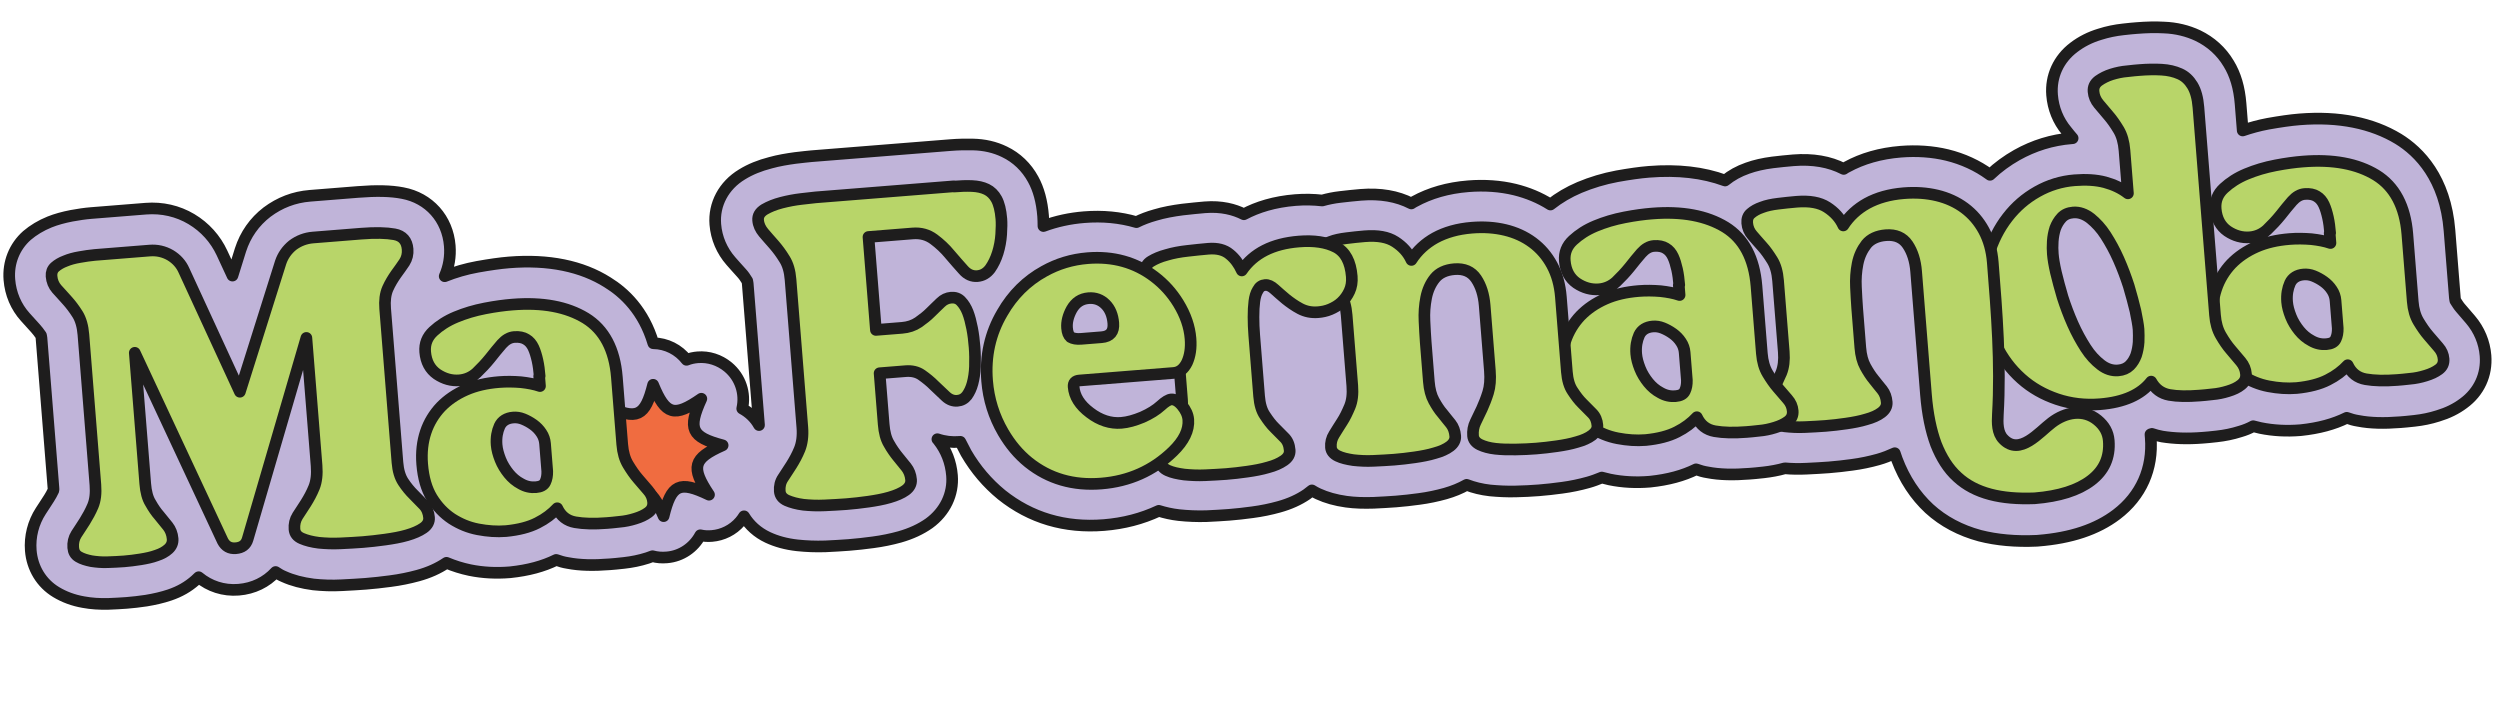 <svg width="644" height="181" viewBox="0 0 644 181" fill="none" xmlns="http://www.w3.org/2000/svg">
<path d="M636.385 82.312L633.855 79.373C633.392 78.867 632.975 78.175 632.492 77.429C632.483 77.309 632.403 77.074 632.375 76.714L630.989 59.371C629.915 45.929 623.21 39.097 617.812 35.784C611.022 31.676 602.489 29.942 592.407 30.747C590.007 30.939 587.321 31.335 584.224 31.884C581.963 32.307 579.776 32.904 577.719 33.612L577.168 26.711C576.842 22.63 575.844 19.207 574.109 16.387C572.225 13.216 569.493 10.777 566.164 9.17C563.529 7.932 560.572 7.202 557.422 7.091C555.238 6.963 552.828 7.035 550.428 7.227C549.588 7.294 548.448 7.385 546.952 7.565C544.917 7.788 542.896 8.191 540.894 8.834C538.416 9.575 536.153 10.723 534.218 12.206C530.288 15.177 528.228 19.629 528.617 24.49C528.89 27.91 530.174 31.129 532.374 33.732C532.847 34.358 533.38 34.98 533.913 35.602C533.793 35.611 533.733 35.616 533.613 35.626C528.632 36.023 523.918 37.487 519.525 39.952C517.04 41.358 514.7 43.055 512.623 45.033L512.558 44.977C509.352 42.637 505.653 40.939 501.587 39.935C497.831 39.028 493.762 38.749 489.621 39.08C484.401 39.497 479.737 40.836 475.745 43.027C475.454 43.171 475.224 43.31 474.938 43.514C471.285 41.632 466.938 40.892 461.957 41.29C460.157 41.433 458.422 41.632 456.626 41.836C454.235 42.148 452.099 42.621 450.162 43.319C447.929 44.101 446.021 45.16 444.377 46.499C438.715 44.415 432.193 43.667 424.752 44.262C422.351 44.454 419.666 44.849 416.569 45.399C413.177 46.032 409.934 47.016 406.895 48.285C404.092 49.475 401.612 50.942 399.396 52.689C396.598 50.92 393.537 49.654 390.211 48.833C386.454 47.925 382.386 47.646 378.245 47.977C372.964 48.399 368.36 49.733 364.368 51.924C364.078 52.068 363.847 52.207 363.562 52.411C359.909 50.529 355.562 49.789 350.581 50.187C348.841 50.326 347.045 50.53 345.25 50.734C343.574 50.928 342.088 51.228 340.612 51.648C338.418 51.4 336.119 51.343 333.718 51.534C328.258 51.971 323.898 53.345 320.423 55.193C317.967 53.94 314.636 53.059 310.375 53.399C308.635 53.538 306.779 53.747 304.624 53.979C302.173 54.296 299.792 54.728 297.61 55.385C295.778 55.894 294.196 56.503 292.744 57.223C288.539 55.989 284.036 55.564 279.295 55.942C275.635 56.235 272.072 57.002 268.789 58.231C268.777 57.326 268.765 56.421 268.702 55.641C268.4 51.861 267.546 48.728 266.135 46.184C264.436 43.058 261.885 40.605 258.745 39.104C256.295 37.911 253.587 37.282 250.563 37.221C248.748 37.185 246.818 37.218 244.838 37.377L209.073 40.234C208.113 40.311 206.797 40.476 204.882 40.69C202.791 40.977 200.585 41.335 198.458 41.927C195.736 42.628 193.278 43.609 191.149 44.927C186.425 47.78 183.853 52.636 184.266 57.797C184.549 61.337 185.957 64.607 188.283 67.259C189.144 68.217 190.011 69.235 191.002 70.303C191.53 70.865 192.008 71.552 192.495 72.358C192.504 72.478 192.584 72.713 192.608 73.013L195.522 109.499C194.534 107.706 193.029 106.256 191.197 105.255C192.091 101.318 190.735 97.199 187.564 94.553C185.301 92.681 182.514 91.817 179.754 92.037C178.794 92.114 177.783 92.315 176.847 92.692C174.826 90.075 171.677 88.455 168.293 88.423C165.812 80.046 160.788 75.374 156.533 72.755C149.853 68.518 141.26 66.788 131.179 67.594C128.778 67.785 126.092 68.181 122.996 68.731C120.019 69.27 117.187 70.1 114.554 71.156C115.627 68.715 116.081 66.082 115.86 63.322C115.304 56.361 110.528 51.005 103.723 49.737C100.656 49.137 96.906 49.074 92.226 49.448L79.864 50.435C75.723 50.766 72.034 52.208 68.786 54.642C65.543 57.135 63.212 60.462 61.954 64.367L59.886 70.994L57.186 65.171C55.509 61.56 52.79 58.517 49.302 56.44C45.815 54.363 41.754 53.419 37.553 53.755L23.511 54.877C21.891 55.006 20.22 55.26 18.434 55.584C16.353 55.992 14.461 56.505 12.764 57.185C10.541 58.087 8.583 59.27 6.943 60.669C3.729 63.523 2.065 67.642 2.415 72.022C2.707 75.683 4.121 79.012 6.506 81.66C7.303 82.563 8.23 83.576 9.156 84.589C9.619 85.095 10.092 85.722 10.569 86.409C10.579 86.528 10.653 86.704 10.678 87.004L13.77 125.709C13.794 126.01 13.808 126.19 13.758 126.314C13.395 127.068 13.028 127.762 12.651 128.335C11.902 129.543 11.143 130.63 10.5 131.648C8.565 134.641 7.643 138.217 7.93 141.817C8.29 146.318 10.656 150.236 14.463 152.528C16.493 153.755 18.86 154.653 21.493 155.107C23.516 155.489 25.701 155.617 27.871 155.564C29.556 155.49 31.121 155.425 32.621 155.305C34.181 155.181 35.917 154.982 37.647 154.723C39.793 154.37 41.809 153.907 43.691 153.273C46.279 152.402 48.473 151.14 50.334 149.482C50.614 149.218 50.895 148.954 51.176 148.69C53.958 151.004 57.558 152.226 61.459 151.914C65.299 151.608 68.61 149.954 70.998 147.348C71.637 147.78 72.335 148.207 73.084 148.51C75.34 149.537 77.868 150.181 80.736 150.556C83.05 150.794 85.474 150.902 88.059 150.756C90.225 150.643 92.27 150.54 94.19 150.387C96.17 150.229 98.326 149.996 100.537 149.699C103.047 149.377 105.424 148.885 107.611 148.288C110.448 147.518 112.896 146.416 115.016 144.979C116.953 145.79 118.935 146.417 121.024 146.854C124.401 147.551 127.855 147.697 131.215 147.429C131.275 147.424 131.396 147.414 131.456 147.41C136.067 146.921 139.91 145.889 143.28 144.231C144.214 144.579 145.203 144.862 146.242 145.021C149.309 145.621 152.879 145.698 157.139 145.358C157.979 145.291 159.12 145.2 160.735 145.01C162.771 144.787 164.792 144.384 166.794 143.741C167.264 143.583 167.675 143.429 168.085 143.276C169.259 143.605 170.473 143.689 171.734 143.588L171.794 143.583C175.514 143.286 178.716 141.037 180.397 137.883C181.381 138.107 182.351 138.15 183.371 138.069C186.131 137.848 188.806 136.547 190.683 134.344C191.069 133.89 191.396 133.442 191.662 132.998C193.054 135.302 195.138 137.189 197.773 138.428C199.969 139.46 202.501 140.164 205.365 140.479C207.619 140.721 210.043 140.83 212.633 140.743C214.798 140.631 216.783 140.533 218.644 140.384C220.624 140.226 222.779 139.993 224.87 139.705C227.261 139.394 229.637 138.902 231.764 138.309C234.717 137.469 237.22 136.303 239.335 134.806C243.445 131.82 245.62 127.298 245.237 122.497C244.963 119.077 243.749 115.973 241.668 113.361C241.603 113.306 241.534 113.191 241.469 113.136C243.332 113.772 245.221 113.983 247.201 113.825C247.261 113.82 247.321 113.816 247.381 113.811C247.883 114.797 248.384 115.784 248.881 116.711C251.331 120.923 254.394 124.483 257.948 127.4L258.013 127.455C265.497 133.44 274.341 136.055 284.363 135.255C289.464 134.847 294.137 133.628 298.504 131.589C300.052 132.069 301.775 132.475 303.664 132.686C305.918 132.929 308.343 133.037 310.812 132.961C312.918 132.853 314.843 132.759 316.583 132.62C318.503 132.467 320.539 132.244 322.629 131.956C325.02 131.644 327.337 131.157 329.463 130.565C332.241 129.799 334.629 128.703 336.634 127.335C337.09 126.996 337.546 126.658 337.942 126.324C338.451 126.646 339.019 126.963 339.584 127.22C341.715 128.197 344.062 128.855 346.811 129.239C349.009 129.547 351.369 129.6 353.899 129.519C355.944 129.416 357.869 129.322 359.609 129.183C361.53 129.03 363.565 128.807 365.596 128.524C367.927 128.217 370.183 127.735 372.31 127.142C374.376 126.554 376.189 125.805 377.807 124.891C379.614 125.592 381.647 126.094 383.841 126.341C385.91 126.539 388.154 126.661 390.444 126.599C392.554 126.551 394.539 126.453 396.4 126.304C398.32 126.151 400.295 125.933 402.386 125.645C404.717 125.338 406.973 124.856 409.1 124.263C410.341 123.922 411.512 123.467 412.624 123.015C413.303 123.203 413.978 123.33 414.657 123.517C418.034 124.214 421.488 124.361 424.849 124.092C424.909 124.087 425.029 124.078 425.089 124.073C429.7 123.584 433.543 122.552 436.913 120.894C437.847 121.242 438.836 121.525 439.875 121.684C442.942 122.284 446.512 122.362 450.772 122.021C451.613 121.954 452.753 121.863 454.368 121.674C456.164 121.47 458.009 121.141 459.781 120.637C461.545 120.798 463.42 120.83 465.405 120.731C467.51 120.624 469.375 120.535 471.115 120.396C473.036 120.243 475.071 120.02 477.102 119.737C479.433 119.43 481.689 118.947 483.816 118.355C485.352 117.93 486.814 117.33 488.096 116.745C488.259 117.275 488.482 117.801 488.645 118.331C490.563 123.432 493.378 127.676 496.966 131.013C500.614 134.345 505.025 136.65 510.025 138.002C514.341 139.107 519.269 139.558 524.684 139.307C524.804 139.297 524.924 139.288 525.044 139.278C533.505 138.602 540.152 136.38 545.22 132.533C551.54 127.74 554.664 120.727 554.026 112.746C554.002 112.446 553.983 112.206 553.959 111.906C554.074 111.836 554.19 111.767 554.31 111.757C555.178 112.05 556.042 112.283 556.962 112.451C559.96 112.936 563.414 113.083 567.434 112.762C568.395 112.685 569.595 112.589 571.03 112.414C573.066 112.191 575.087 111.788 577.089 111.145C578.27 110.809 579.381 110.358 580.423 109.792C581.037 109.924 581.657 110.116 582.271 110.248C585.648 110.944 589.102 111.091 592.463 110.823C592.523 110.818 592.643 110.808 592.703 110.804C597.314 110.314 601.157 109.283 604.527 107.624C605.461 107.973 606.45 108.256 607.489 108.414C610.557 109.015 614.126 109.092 618.387 108.752C619.227 108.685 620.367 108.593 621.983 108.404C624.018 108.181 626.039 107.778 628.041 107.135C630.518 106.394 632.727 105.311 634.606 103.893C638.601 100.977 640.661 96.525 640.268 91.604C639.994 88.183 638.651 84.969 636.385 82.312Z" fill="#C0B4D9" stroke="#1E1D1D" stroke-width="3" stroke-linecap="round" stroke-linejoin="round"/>
<path d="M152.91 117.371C160.556 114.043 161.159 111.76 156.424 104.65C164.085 108.326 166.178 107.313 168.241 99.116C171.464 106.951 173.686 107.559 180.667 102.713C177.121 110.485 178.074 112.583 186.155 114.715C178.515 118.104 177.907 120.326 182.642 127.437C174.981 123.761 172.948 124.769 170.945 132.961C167.602 125.136 165.379 124.528 158.399 129.374C161.945 121.602 160.992 119.504 152.91 117.371Z" fill="#F06C40"/>
<path d="M152.91 117.371C160.556 114.043 161.159 111.76 156.424 104.65C164.085 108.326 166.178 107.313 168.241 99.116C171.464 106.951 173.686 107.559 180.667 102.713C177.121 110.485 178.074 112.583 186.155 114.715C178.515 118.104 177.907 120.326 182.642 127.437C174.981 123.761 172.948 124.769 170.945 132.961C167.602 125.136 165.379 124.528 158.399 129.374C161.945 121.602 160.992 119.504 152.91 117.371Z" stroke="#1E1D1D" stroke-width="3" stroke-miterlimit="10" stroke-linecap="round" stroke-linejoin="round"/>
<path d="M139.012 96.861C138.902 95.481 138.732 94.106 138.451 92.86C138.17 91.614 137.839 90.493 137.403 89.562C136.966 88.63 136.363 87.893 135.54 87.415C134.777 86.933 133.733 86.714 132.473 86.815C131.272 86.911 130.235 87.537 129.237 88.644C128.298 89.745 127.249 90.977 126.209 92.328C125.165 93.619 123.996 94.86 122.762 96.046C121.523 97.171 120.006 97.836 118.326 97.97C116.346 98.128 114.433 97.617 112.582 96.376C110.792 95.13 109.733 93.221 109.527 90.641C109.36 88.541 110.065 86.793 111.64 85.339C113.215 83.885 115.109 82.646 117.447 81.674C119.785 80.702 122.262 79.961 124.939 79.445C127.615 78.929 129.946 78.622 131.986 78.459C139.787 77.836 146.043 79.028 150.867 81.964C155.631 84.905 158.333 90.003 158.904 97.144L160.289 114.487C160.457 116.587 160.956 118.299 161.791 119.681C162.627 121.064 163.447 122.267 164.379 123.34C165.31 124.413 166.111 125.375 166.908 126.278C167.705 127.181 168.146 128.172 168.238 129.312C168.329 130.452 167.916 131.331 167.004 132.008C166.091 132.684 164.985 133.196 163.628 133.606C162.332 134.011 160.966 134.302 159.586 134.412C158.211 134.582 157.131 134.668 156.291 134.736C153.05 134.994 150.326 134.91 148.182 134.538C146.039 134.166 144.493 132.96 143.545 130.922C142.21 132.358 140.561 133.637 138.413 134.714C136.324 135.787 133.602 136.488 130.367 136.807C127.966 136.998 125.597 136.825 123.144 136.357C120.691 135.889 118.504 134.976 116.404 133.634C114.364 132.287 112.651 130.492 111.263 128.247C109.871 125.943 109.041 123.11 108.758 119.57C108.514 116.509 108.838 113.766 109.667 111.284C110.495 108.802 111.832 106.642 113.558 104.813C115.344 102.979 117.464 101.542 119.973 100.436C122.481 99.329 125.328 98.679 128.568 98.42C130.429 98.272 132.303 98.303 134.188 98.454C136.077 98.666 137.67 98.961 139.098 99.451L138.892 96.871L139.012 96.861ZM138.039 125.504C139.3 125.404 140.111 124.976 140.469 124.163C140.831 123.409 140.999 122.49 140.973 121.405L140.403 114.264C140.326 113.304 140.009 112.363 139.462 111.561C138.91 110.699 138.188 109.972 137.355 109.374C136.522 108.776 135.639 108.303 134.765 107.95C133.891 107.597 133.037 107.484 132.197 107.551C130.516 107.686 129.309 108.446 128.689 109.764C128.075 111.142 127.779 112.736 127.928 114.596C128.024 115.796 128.365 117.037 128.895 118.384C129.425 119.73 130.186 120.938 131.057 122.016C131.928 123.094 132.965 123.977 134.163 124.606C135.43 125.35 136.719 125.61 138.039 125.504Z" fill="#B8D569" stroke="#1E1D1D" stroke-width="3" stroke-miterlimit="10" stroke-linecap="round" stroke-linejoin="round"/>
<path d="M600.241 60.015C600.13 58.635 599.96 57.259 599.679 56.014C599.399 54.768 599.068 53.647 598.631 52.715C598.194 51.784 597.592 51.047 596.768 50.569C596.005 50.087 594.961 49.868 593.701 49.969C592.501 50.065 591.464 50.691 590.465 51.797C589.526 52.899 588.477 54.13 587.438 55.482C586.393 56.773 585.224 58.014 583.99 59.199C582.752 60.325 581.235 60.99 579.554 61.124C577.574 61.282 575.661 60.771 573.811 59.529C572.02 58.284 570.962 56.375 570.756 53.795C570.588 51.694 571.294 49.947 572.868 48.493C574.443 47.038 576.337 45.8 578.675 44.828C581.013 43.856 583.491 43.115 586.167 42.599C588.843 42.083 591.174 41.776 593.215 41.613C601.016 40.99 607.271 42.181 612.095 45.117C616.859 48.058 619.562 53.157 620.132 60.298L621.518 77.641C621.685 79.741 622.184 81.452 623.02 82.835C623.855 84.218 624.676 85.421 625.607 86.493C626.538 87.567 627.34 88.529 628.136 89.432C628.933 90.334 629.375 91.326 629.466 92.466C629.557 93.606 629.144 94.485 628.232 95.161C627.32 95.838 626.213 96.349 624.857 96.76C623.56 97.165 622.195 97.455 620.814 97.566C619.439 97.736 618.359 97.822 617.519 97.889C614.278 98.148 611.554 98.064 609.41 97.692C607.267 97.319 605.721 96.114 604.773 94.076C603.439 95.511 601.789 96.791 599.641 97.868C597.553 98.941 594.831 99.641 591.595 99.96C589.195 100.152 586.825 99.979 584.372 99.511C581.919 99.042 579.733 98.13 577.633 96.788C575.592 95.441 573.879 93.645 572.492 91.401C571.1 89.097 570.27 86.264 569.987 82.724C569.742 79.663 570.067 76.92 570.895 74.438C571.723 71.956 573.061 69.796 574.787 67.967C576.573 66.133 578.692 64.696 581.201 63.589C583.709 62.483 586.556 61.833 589.797 61.574C591.657 61.425 593.532 61.457 595.416 61.608C597.305 61.82 598.899 62.115 600.327 62.605L600.121 60.025L600.241 60.015ZM599.268 88.658C600.528 88.557 601.339 88.13 601.697 87.317C602.06 86.563 602.228 85.644 602.201 84.559L601.631 77.418C601.554 76.457 601.237 75.516 600.69 74.715C600.138 73.853 599.416 73.126 598.583 72.528C597.75 71.93 596.867 71.457 595.993 71.104C595.119 70.751 594.265 70.638 593.425 70.705C591.745 70.84 590.537 71.6 589.918 72.918C589.303 74.296 589.008 75.889 589.156 77.75C589.252 78.95 589.593 80.191 590.123 81.538C590.654 82.884 591.414 84.092 592.285 85.17C593.157 86.247 594.194 87.131 595.391 87.76C596.659 88.504 597.947 88.763 599.268 88.658Z" fill="#B8D569" stroke="#1E1D1D" stroke-width="3" stroke-miterlimit="10" stroke-linecap="round" stroke-linejoin="round"/>
<path d="M540.957 104.127C537.117 104.434 533.399 104.006 529.923 102.834C526.448 101.662 523.349 99.917 520.683 97.533C518.016 95.149 515.856 92.302 514.193 88.872C512.47 85.447 511.503 81.659 511.163 77.398C510.822 73.138 511.176 69.244 512.273 65.593C513.37 61.943 514.991 58.794 517.125 56.026C519.259 53.259 521.802 51.063 524.807 49.373C527.812 47.684 530.995 46.705 534.416 46.432C537.356 46.197 539.965 46.351 542.248 46.953C544.471 47.561 546.477 48.488 548.153 49.803L547.27 38.762C547.098 36.601 546.594 34.83 545.759 33.447C544.924 32.064 544.103 30.862 543.172 29.789C542.24 28.716 541.439 27.753 540.637 26.79C539.836 25.828 539.389 24.776 539.293 23.576C539.202 22.436 539.615 21.558 540.583 20.816C541.555 20.134 542.657 19.563 543.953 19.158C545.249 18.752 546.615 18.462 547.995 18.352C549.371 18.181 550.391 18.1 551.171 18.038C553.151 17.879 555.081 17.846 556.841 17.947C558.6 18.048 560.139 18.408 561.516 19.023C562.894 19.637 563.94 20.641 564.776 22.024C565.611 23.406 566.119 25.238 566.311 27.638L570.587 81.166C570.755 83.266 571.254 84.978 572.094 86.421C572.934 87.863 573.755 89.066 574.686 90.139C575.617 91.212 576.419 92.175 577.221 93.137C578.022 94.1 578.469 95.151 578.564 96.352C578.655 97.492 578.243 98.37 577.335 99.107C576.428 99.844 575.321 100.355 573.965 100.765C572.669 101.171 571.303 101.461 569.923 101.571C568.547 101.742 567.467 101.828 566.627 101.895C563.506 102.144 560.907 102.11 558.823 101.733C556.74 101.356 555.199 100.211 554.141 98.303C551.51 101.653 547.138 103.633 540.957 104.127ZM528.807 65.42C528.902 66.62 529.147 68.171 529.61 70.187C530.068 72.144 530.661 74.27 531.328 76.572C532.05 78.809 532.897 81.097 533.929 83.43C534.961 85.763 536.089 87.787 537.263 89.626C538.436 91.465 539.756 92.869 541.172 93.964C542.588 95.058 544.076 95.543 545.637 95.419C546.897 95.318 547.888 94.877 548.616 94.154C549.343 93.432 549.876 92.544 550.275 91.485C550.613 90.431 550.827 89.327 550.911 88.113C550.935 86.903 550.969 85.813 550.892 84.853C550.796 83.653 550.492 82.107 550.089 80.086C549.63 78.13 549.038 76.003 548.371 73.701C547.648 71.464 546.801 69.176 545.77 66.843C544.738 64.51 543.61 62.486 542.436 60.647C541.263 58.809 539.943 57.404 538.522 56.249C537.106 55.155 535.613 54.61 534.052 54.734C532.792 54.835 531.801 55.276 531.078 56.059C530.356 56.841 529.823 57.73 529.424 58.788C529.086 59.842 528.872 60.946 528.788 62.16C528.704 63.375 528.73 64.46 528.807 65.42Z" fill="#B8D569" stroke="#1E1D1D" stroke-width="3" stroke-miterlimit="10" stroke-linecap="round" stroke-linejoin="round"/>
<path d="M462.811 51.971C466.171 51.702 468.744 52.161 470.655 53.397C472.565 54.634 473.955 56.153 474.833 58.076C476.336 55.721 478.417 53.804 480.962 52.393C483.566 50.977 486.694 50.063 490.415 49.765C493.475 49.521 496.329 49.716 498.977 50.35C501.624 50.984 504.005 52.062 506.06 53.588C508.114 55.115 509.777 57.036 511.054 59.41C512.331 61.784 513.091 64.501 513.341 67.622C514.381 80.644 515.421 93.665 514.652 106.711C514.529 108.955 514.49 111.495 516.07 113.12C520.289 117.554 525.285 111.297 528.533 108.863C532.061 106.166 536.699 105.252 540.318 108.224C542.063 109.655 543.047 111.388 543.215 113.488C543.56 117.809 542.019 121.193 538.66 123.756C535.302 126.319 530.412 127.857 524.111 128.361C519.776 128.526 516.008 128.223 512.676 127.342C509.345 126.461 506.51 124.996 504.228 122.883C501.885 120.776 500.085 117.9 498.722 114.446C497.414 110.927 496.529 106.649 496.127 101.608L493.595 69.924C493.375 67.163 492.648 64.866 491.414 63.032C490.181 61.198 488.304 60.382 485.783 60.583C483.563 60.761 481.875 61.56 480.776 62.916C479.681 64.332 478.906 65.964 478.519 67.927C478.132 69.891 477.991 71.895 478.094 73.94C478.201 76.045 478.285 77.85 478.41 79.41L479.22 89.552C479.378 91.532 479.812 93.189 480.518 94.461C481.224 95.733 481.915 96.825 482.716 97.788C483.458 98.755 484.19 99.603 484.862 100.455C485.534 101.307 485.92 102.363 486.021 103.624C486.102 104.644 485.629 105.527 484.662 106.269C483.695 107.01 482.353 107.6 480.757 108.03C479.165 108.519 477.439 108.838 475.588 109.107C473.738 109.376 471.942 109.58 470.262 109.714C468.642 109.843 466.837 109.927 464.972 110.016C463.047 110.109 461.347 110.003 459.763 109.828C458.174 109.592 456.82 109.278 455.752 108.759C454.684 108.241 454.082 107.504 454.005 106.544C453.909 105.343 454.183 104.234 454.826 103.217C455.47 102.199 456.108 101.121 456.862 99.974C457.616 98.827 458.235 97.509 458.845 96.071C459.45 94.574 459.671 92.805 459.499 90.644L458.032 72.282C457.859 70.121 457.355 68.35 456.525 67.027C455.695 65.704 454.874 64.502 453.947 63.489C453.021 62.476 452.219 61.513 451.423 60.611C450.626 59.708 450.179 58.657 450.084 57.456C450.002 56.436 450.295 55.567 451.032 54.965C451.709 54.367 452.691 53.806 453.867 53.41C455.038 52.954 456.464 52.659 458.02 52.474C459.575 52.289 461.19 52.1 462.811 51.971Z" fill="#B8D569" stroke="#1E1D1D" stroke-width="3" stroke-miterlimit="10" stroke-linecap="round" stroke-linejoin="round"/>
<path d="M432.576 73.409C432.466 72.029 432.296 70.653 432.015 69.408C431.734 68.162 431.403 67.041 430.966 66.109C430.53 65.178 429.927 64.441 429.104 63.963C428.341 63.481 427.296 63.262 426.036 63.363C424.836 63.459 423.799 64.085 422.8 65.192C421.862 66.293 420.813 67.525 419.773 68.876C418.729 70.167 417.56 71.408 416.326 72.594C415.087 73.719 413.57 74.384 411.89 74.518C409.91 74.676 407.997 74.165 406.146 72.924C404.356 71.678 403.297 69.769 403.091 67.189C402.923 65.088 403.629 63.341 405.204 61.887C406.779 60.432 408.673 59.194 411.011 58.222C413.349 57.25 415.826 56.509 418.502 55.993C421.179 55.477 423.51 55.17 425.55 55.007C433.351 54.384 439.606 55.575 444.431 58.511C449.195 61.452 451.897 66.551 452.468 73.692L453.853 91.035C454.021 93.135 454.52 94.847 455.355 96.229C456.19 97.612 457.011 98.814 457.942 99.888C458.873 100.961 459.675 101.923 460.472 102.826C461.269 103.728 461.71 104.72 461.801 105.86C461.892 107 461.479 107.879 460.567 108.555C459.655 109.232 458.548 109.743 457.192 110.154C455.896 110.559 454.53 110.849 453.15 110.96C451.775 111.13 450.694 111.216 449.854 111.283C446.614 111.542 443.889 111.458 441.746 111.086C439.602 110.713 438.057 109.508 437.109 107.47C435.774 108.906 434.125 110.185 431.977 111.262C429.888 112.335 427.166 113.036 423.93 113.354C421.53 113.546 419.161 113.373 416.708 112.905C414.255 112.436 412.068 111.524 409.968 110.182C407.928 108.835 406.214 107.04 404.827 104.795C403.435 102.491 402.605 99.658 402.322 96.118C402.078 93.057 402.402 90.314 403.23 87.832C404.059 85.35 405.396 83.19 407.122 81.361C408.908 79.527 411.028 78.09 413.536 76.983C416.045 75.877 418.892 75.227 422.132 74.968C423.992 74.82 425.867 74.851 427.751 75.002C429.64 75.214 431.234 75.509 432.662 75.999L432.456 73.419L432.576 73.409ZM431.603 102.052C432.863 101.951 433.675 101.524 434.032 100.711C434.395 99.957 434.563 99.038 434.537 97.953L433.966 90.812C433.89 89.852 433.573 88.91 433.026 88.109C432.474 87.247 431.751 86.52 430.918 85.922C430.086 85.324 429.202 84.851 428.329 84.498C427.455 84.145 426.6 84.032 425.76 84.099C424.08 84.234 422.873 84.994 422.253 86.312C421.639 87.69 421.343 89.284 421.492 91.144C421.588 92.344 421.928 93.585 422.459 94.932C422.989 96.278 423.75 97.486 424.621 98.564C425.492 99.641 426.529 100.525 427.727 101.154C428.994 101.898 430.283 102.158 431.603 102.052Z" fill="#B8D569" stroke="#1E1D1D" stroke-width="3" stroke-miterlimit="10" stroke-linecap="round" stroke-linejoin="round"/>
<path d="M351.554 60.858C354.915 60.59 357.488 61.048 359.398 62.285C361.309 63.521 362.698 65.041 363.577 66.963C365.08 64.609 367.161 62.691 369.706 61.28C372.31 59.864 375.438 58.95 379.158 58.653C382.219 58.408 385.073 58.603 387.72 59.237C390.368 59.871 392.749 60.949 394.803 62.476C396.858 64.003 398.521 65.923 399.798 68.297C401.074 70.671 401.835 73.389 402.084 76.509L403.623 95.772C403.791 97.872 404.285 99.524 405.106 100.726C405.932 101.989 406.743 103.072 407.66 103.965C408.576 104.858 409.368 105.7 410.156 106.483C410.943 107.266 411.389 108.317 411.49 109.577C411.567 110.537 411.089 111.361 410.121 112.102C409.154 112.844 407.812 113.434 406.216 113.864C404.624 114.353 402.899 114.672 401.048 114.941C399.197 115.209 397.402 115.413 395.721 115.547C394.101 115.677 392.296 115.761 390.426 115.789C388.496 115.823 386.802 115.777 385.218 115.601C383.633 115.426 382.275 115.051 381.207 114.533C380.139 114.014 379.531 113.217 379.455 112.257C379.354 110.997 379.563 109.833 380.082 108.765C380.6 107.697 381.114 106.569 381.738 105.311C382.302 104.058 382.857 102.685 383.337 101.137C383.818 99.589 383.969 97.704 383.792 95.484L382.449 78.682C382.229 75.921 381.502 73.624 380.268 71.79C379.035 69.956 377.158 69.14 374.637 69.341C372.417 69.518 370.729 70.317 369.63 71.674C368.53 73.03 367.76 74.722 367.373 76.685C366.986 78.649 366.845 80.653 366.948 82.698C367.055 84.803 367.139 86.608 367.264 88.168L368.074 98.31C368.232 100.29 368.666 101.946 369.372 103.219C370.077 104.491 370.769 105.583 371.565 106.486C372.307 107.453 373.039 108.301 373.711 109.153C374.383 110.005 374.769 111.061 374.87 112.321C374.952 113.342 374.479 114.225 373.511 114.966C372.544 115.708 371.202 116.298 369.606 116.728C368.014 117.217 366.288 117.536 364.438 117.805C362.587 118.074 360.791 118.277 359.111 118.412C357.491 118.541 355.686 118.625 353.821 118.714C351.896 118.807 350.196 118.701 348.612 118.526C347.023 118.29 345.669 117.976 344.601 117.457C343.533 116.939 342.931 116.202 342.854 115.241C342.758 114.041 343.032 112.932 343.675 111.915C344.319 110.897 344.957 109.819 345.711 108.672C346.465 107.525 347.085 106.207 347.694 104.769C348.304 103.332 348.52 101.503 348.348 99.342L346.895 81.16C346.723 78.999 346.219 77.228 345.388 75.905C344.558 74.582 343.737 73.38 342.811 72.367C341.885 71.354 341.083 70.391 340.286 69.488C339.489 68.586 339.043 67.534 338.947 66.334C338.866 65.314 339.158 64.445 339.895 63.843C340.572 63.245 341.554 62.684 342.73 62.288C343.902 61.832 345.328 61.537 346.883 61.352C348.319 61.177 349.874 60.992 351.554 60.858Z" fill="#B8D569" stroke="#1E1D1D" stroke-width="3" stroke-miterlimit="10" stroke-linecap="round" stroke-linejoin="round"/>
<path d="M34.721 90.88L37.415 124.605C37.583 126.705 38.017 128.361 38.778 129.569C39.484 130.841 40.235 131.929 41.032 132.831C41.833 133.794 42.57 134.701 43.242 135.553C43.914 136.406 44.365 137.517 44.466 138.777C44.547 139.797 44.194 140.671 43.407 141.398C42.62 142.126 41.578 142.692 40.342 143.093C39.11 143.553 37.684 143.848 36.194 144.088C34.703 144.328 33.268 144.503 31.947 144.609C30.627 144.714 29.242 144.764 27.737 144.824C26.232 144.884 24.833 144.754 23.549 144.555C22.26 144.296 21.146 143.962 20.258 143.429C19.37 142.896 18.947 142.144 18.861 141.064C18.761 139.804 19.029 138.635 19.673 137.617C20.316 136.6 21.075 135.513 21.824 134.305C22.573 133.098 23.312 131.771 23.922 130.333C24.532 128.895 24.748 127.066 24.576 124.906L21.484 86.2C21.311 84.04 20.807 82.268 19.977 80.946C19.146 79.623 18.201 78.37 17.274 77.357C16.343 76.284 15.422 75.331 14.625 74.428C13.828 73.525 13.377 72.414 13.276 71.154C13.2 70.194 13.497 69.385 14.174 68.787C14.851 68.19 15.773 67.633 16.829 67.247C17.881 66.8 19.122 66.46 20.492 66.229C21.863 65.999 23.173 65.773 24.434 65.673L38.536 64.546C40.456 64.393 42.239 64.794 43.886 65.749C45.472 66.71 46.663 68.004 47.402 69.696L61.793 100.916L72.296 67.587C72.882 65.849 73.912 64.377 75.386 63.173C76.924 62.023 78.682 61.339 80.662 61.181L93.024 60.193C96.684 59.901 99.529 59.976 101.612 60.353C103.696 60.73 104.826 62.029 104.999 64.189C105.099 65.449 104.825 66.558 104.182 67.576C103.534 68.533 102.775 69.621 102.012 70.648C101.253 71.735 100.504 72.942 99.889 74.32C99.275 75.698 99.054 77.467 99.217 79.507L102.381 119.113C102.549 121.213 103.043 122.865 103.868 124.127C104.694 125.39 105.63 126.523 106.547 127.416C107.468 128.369 108.385 129.262 109.177 130.105C109.969 130.947 110.42 132.059 110.521 133.319C110.603 134.339 110.134 135.283 109.047 136.034C107.96 136.785 106.558 137.38 104.846 137.879C103.135 138.378 101.229 138.712 99.198 138.995C97.167 139.278 95.252 139.491 93.452 139.635C91.651 139.779 89.726 139.872 87.741 139.97C85.696 140.073 83.817 139.982 82.112 139.816C80.344 139.595 78.925 139.225 77.737 138.716C76.549 138.207 75.942 137.41 75.855 136.33C75.754 135.07 76.023 133.901 76.667 132.883C77.31 131.866 78.069 130.778 78.818 129.571C79.567 128.364 80.306 127.036 80.912 125.539C81.517 124.041 81.728 122.152 81.551 119.932L78.924 87.047L63.798 138.863C63.373 140.347 62.346 141.093 60.725 141.223C59.165 141.347 58.087 140.709 57.377 139.376L34.721 90.88Z" fill="#B8D569" stroke="#1E1D1D" stroke-width="3" stroke-miterlimit="10" stroke-linecap="round" stroke-linejoin="round"/>
<path d="M311.288 64.075C313.568 63.893 315.417 64.349 316.777 65.509C318.134 66.608 319.153 68.037 319.888 69.669C322.918 65.26 327.79 62.757 334.631 62.211C338.472 61.904 341.65 62.374 344.105 63.628C346.561 64.881 347.912 67.43 348.214 71.211C348.329 72.651 348.125 73.875 347.611 75.003C347.097 76.131 346.389 77.094 345.546 77.886C344.704 78.678 343.722 79.24 342.671 79.686C341.619 80.132 340.549 80.338 339.529 80.42C337.848 80.554 336.315 80.254 334.927 79.519C333.54 78.785 332.323 77.916 331.226 77.037C330.125 76.098 329.152 75.27 328.305 74.492C327.458 73.715 326.644 73.357 325.924 73.414C325.084 73.481 324.453 73.894 324.035 74.713C323.552 75.476 323.269 76.465 323.12 77.624C322.971 78.784 322.897 80.118 322.901 81.688C322.901 83.198 322.966 84.763 323.09 86.323L324.346 102.045C324.514 104.146 325.008 105.797 325.829 107C326.655 108.262 327.466 109.345 328.383 110.238C329.3 111.131 330.092 111.974 330.879 112.756C331.666 113.539 332.112 114.59 332.223 115.97C332.304 116.991 331.831 117.874 330.744 118.625C329.656 119.376 328.315 119.967 326.658 120.401C325.007 120.895 323.221 121.219 321.31 121.492C319.399 121.766 317.604 121.97 315.864 122.109C314.244 122.238 312.438 122.322 310.513 122.415C308.588 122.509 306.769 122.413 305.065 122.247C303.356 122.021 301.942 121.711 300.814 121.197C299.686 120.683 299.083 119.947 299.007 118.986C298.906 117.726 299.18 116.617 299.823 115.6C300.471 114.642 301.11 113.564 301.869 112.477C302.627 111.39 303.247 110.072 303.856 108.634C304.461 107.137 304.678 105.308 304.5 103.087L303.029 84.664C302.851 82.444 302.347 80.673 301.512 79.29C300.677 77.907 299.861 76.765 298.939 75.812C298.018 74.859 297.216 73.896 296.419 72.993C295.623 72.091 295.176 71.039 295.08 69.839C294.999 68.819 295.472 67.936 296.509 67.309C297.546 66.683 298.888 66.093 300.544 65.658C302.195 65.164 303.981 64.84 305.897 64.627C307.872 64.409 309.668 64.205 311.288 64.075Z" fill="#B8D569" stroke="#1E1D1D" stroke-width="3" stroke-miterlimit="10" stroke-linecap="round" stroke-linejoin="round"/>
<path d="M302.31 96.075L278.066 98.012C276.986 98.098 276.484 98.622 276.566 99.642C276.762 102.102 278.149 104.347 280.782 106.31C283.355 108.279 286.082 109.148 288.842 108.928C290.523 108.793 292.294 108.29 294.282 107.466C296.264 106.583 297.818 105.614 299.056 104.488C300.125 103.497 301.046 102.94 301.706 102.887C302.607 102.816 303.555 103.344 304.491 104.477C305.427 105.61 306.007 106.832 306.108 108.092C306.324 110.792 304.975 113.557 302.115 116.322C297.014 121.259 290.831 123.988 283.69 124.558C276.488 125.133 270.245 123.337 264.956 119.11C262.373 117.021 260.237 114.474 258.418 111.358C256.037 107.261 254.658 102.841 254.279 98.101C253.771 91.74 255.055 85.9 258.193 80.576C260.844 75.956 264.481 72.344 268.994 69.87C272.405 67.966 276.118 66.824 280.199 66.498C286.74 65.976 292.484 67.57 297.37 71.287C299.814 73.145 301.866 75.397 303.531 78.102C305.405 81.153 306.435 84.211 306.675 87.211C306.871 89.672 306.549 91.691 305.778 93.383C304.948 95.08 303.81 95.956 302.31 96.075ZM278.538 87.285L283.759 86.868C285.979 86.691 286.968 85.464 286.791 83.244C286.628 81.204 285.953 79.567 284.772 78.393C283.592 77.219 282.159 76.669 280.418 76.808C278.498 76.961 277.065 77.921 276.059 79.693C275.164 81.334 274.748 82.938 274.873 84.498C274.964 85.638 275.266 86.399 275.785 86.841C276.418 87.213 277.278 87.386 278.538 87.285Z" fill="#B8D569" stroke="#1E1D1D" stroke-width="3" stroke-miterlimit="10" stroke-linecap="round" stroke-linejoin="round"/>
<path d="M245.752 48.053C247.372 47.923 248.937 47.859 250.391 47.924C251.846 47.989 253.075 48.253 254.143 48.771C255.211 49.29 256.063 50.128 256.699 51.285C257.335 52.442 257.774 54.158 257.951 56.379C258.033 57.399 258.018 58.728 257.908 60.368C257.797 62.007 257.502 63.601 257.022 65.149C256.541 66.697 255.867 68.08 255.053 69.232C254.179 70.389 253.082 71.02 251.762 71.125C250.442 71.231 249.193 70.727 248.128 69.483C247.067 68.3 245.872 66.946 244.672 65.532C243.467 64.058 242.097 62.778 240.556 61.633C239.015 60.488 237.222 59.967 235.121 60.135L223.72 61.046L225.633 84.989L232.354 84.452C233.974 84.323 235.385 83.848 236.588 83.027C237.731 82.211 238.813 81.4 239.706 80.483C240.599 79.566 241.502 78.769 242.284 77.982C243.067 77.195 243.998 76.758 245.019 76.677C246.039 76.595 246.908 76.888 247.57 77.62C248.228 78.292 248.849 79.269 249.305 80.441C249.761 81.612 250.116 83.033 250.421 84.579C250.726 86.125 250.915 87.74 251.054 89.481C251.183 91.101 251.193 92.731 251.147 94.425C251.096 96.06 250.851 97.529 250.527 98.763C250.203 99.996 249.685 101.065 249.087 101.897C248.429 102.735 247.618 103.162 246.597 103.244C245.577 103.325 244.584 102.982 243.672 102.149C242.76 101.316 241.778 100.368 240.731 99.364C239.68 98.301 238.583 97.422 237.431 96.608C236.279 95.794 234.865 95.484 233.305 95.609L226.584 96.146L227.634 109.288C227.802 111.388 228.236 113.045 229.002 114.312C229.707 115.584 230.523 116.727 231.26 117.634C232.062 118.597 232.798 119.504 233.47 120.357C234.142 121.209 234.594 122.32 234.694 123.58C234.776 124.601 234.308 125.544 233.28 126.29C232.253 127.037 230.851 127.632 229.139 128.131C227.428 128.63 225.582 128.959 223.671 129.232C221.701 129.51 219.845 129.719 218.045 129.863C216.305 130.002 214.44 130.09 212.454 130.188C210.469 130.287 208.59 130.195 206.946 130.025C205.237 129.799 203.878 129.424 202.69 128.915C201.562 128.401 200.955 127.604 200.868 126.524C200.768 125.264 201.037 124.095 201.74 123.073C202.384 122.055 203.142 120.968 203.891 119.76C204.64 118.553 205.38 117.226 205.985 115.728C206.59 114.23 206.861 112.337 206.684 110.116L203.64 72.011C203.467 69.85 202.963 68.079 202.068 66.701C201.233 65.318 200.287 64.065 199.356 62.992C198.425 61.919 197.499 60.906 196.697 59.943C195.895 58.981 195.389 57.934 195.293 56.734C195.202 55.594 195.735 54.706 196.942 53.945C198.155 53.244 199.617 52.644 201.333 52.205C203.049 51.766 204.715 51.452 206.39 51.258C208.066 51.063 209.321 50.903 210.101 50.84L245.747 47.993L245.752 48.053Z" fill="#B8D569" stroke="#1E1D1D" stroke-width="3" stroke-miterlimit="10" stroke-linecap="round" stroke-linejoin="round"/>
</svg>
